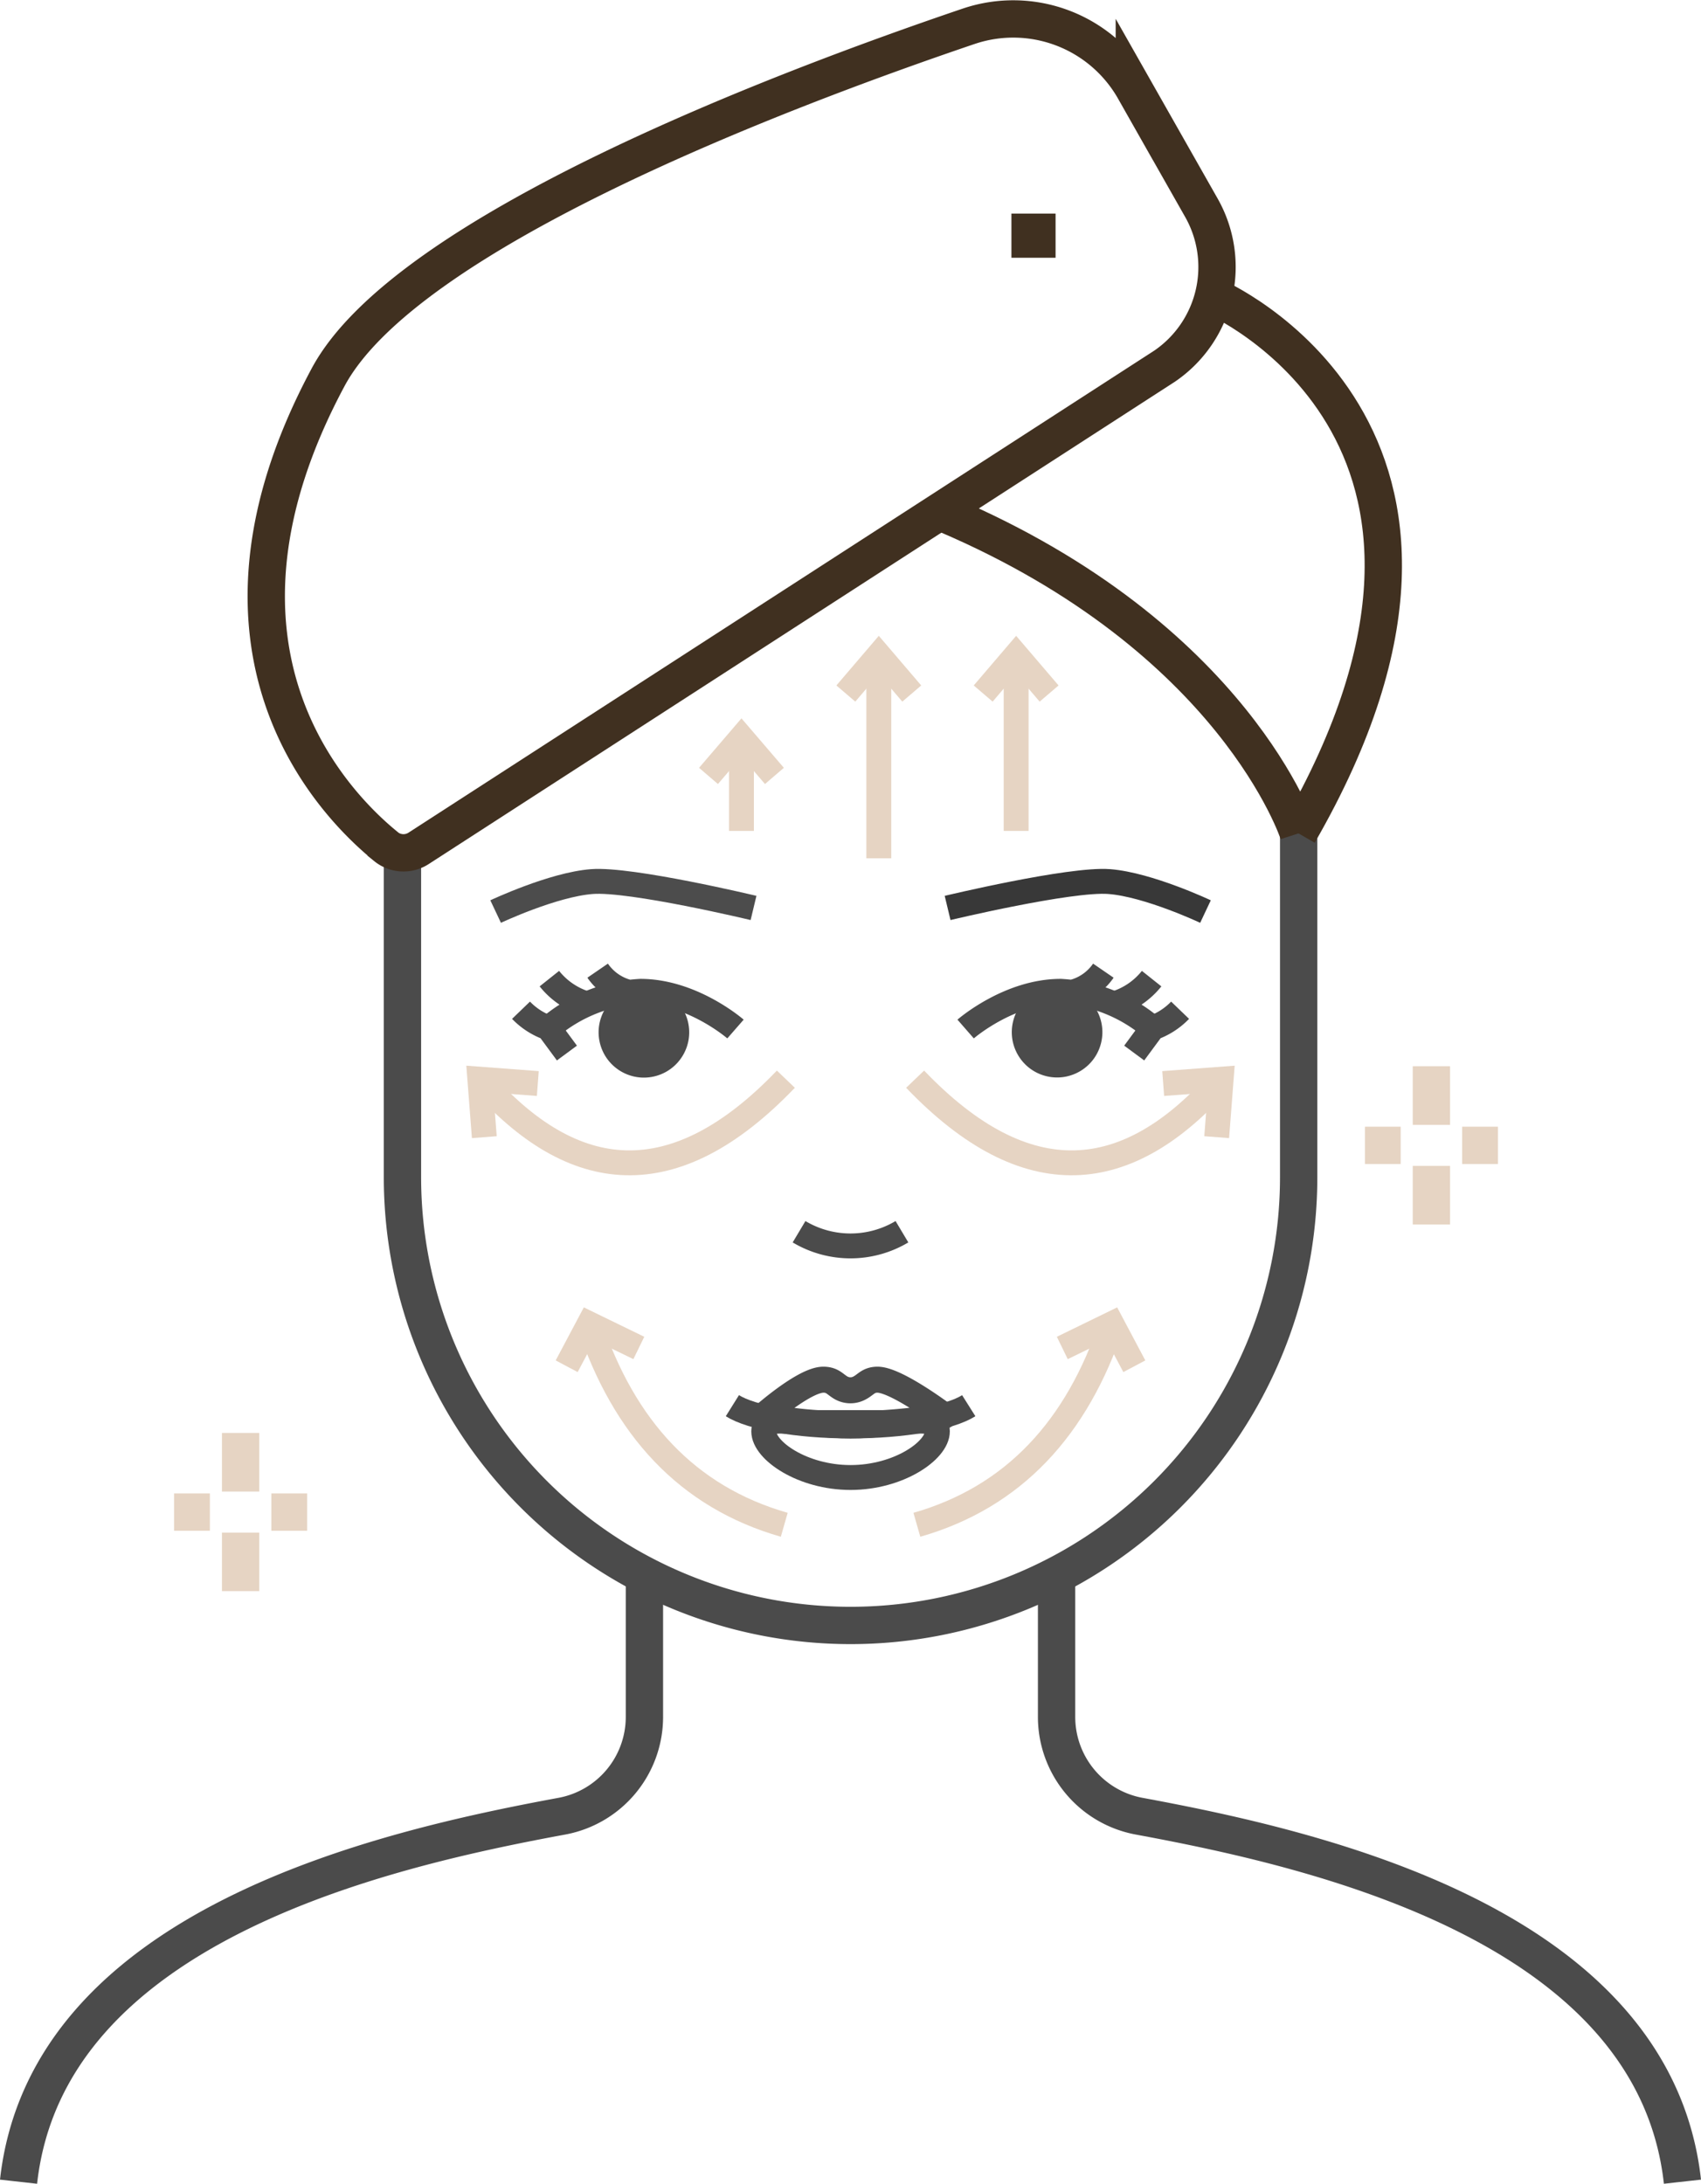<svg xmlns="http://www.w3.org/2000/svg" width="136.732" height="175.489" viewBox="0 0 136.732 175.489">
  <g id="AAMedspa_Fillers-Blog_icon3" transform="translate(0.001 0.024)">
    <g id="Group_482" data-name="Group 482">
      <g id="Group_461" data-name="Group 461">
        <g id="Group_459" data-name="Group 459">
          <line id="Line_105" data-name="Line 105" x2="2.87" transform="translate(109.72 92.02)" fill="none" stroke="#e6d4c3" stroke-miterlimit="10" stroke-width="3"/>
          <line id="Line_106" data-name="Line 106" x2="2.88" transform="translate(117.53 92.02)" fill="none" stroke="#e6d4c3" stroke-miterlimit="10" stroke-width="3"/>
        </g>
        <g id="Group_460" data-name="Group 460">
          <line id="Line_107" data-name="Line 107" y2="4.71" transform="translate(115.06 85.66)" fill="none" stroke="#e6d4c3" stroke-miterlimit="10" stroke-width="3"/>
          <line id="Line_108" data-name="Line 108" y2="4.71" transform="translate(115.06 93.67)" fill="none" stroke="#e6d4c3" stroke-miterlimit="10" stroke-width="3"/>
        </g>
      </g>
      <g id="Group_464" data-name="Group 464">
        <g id="Group_462" data-name="Group 462">
          <line id="Line_109" data-name="Line 109" x2="2.88" transform="translate(13.99 121.49)" fill="none" stroke="#e6d4c3" stroke-miterlimit="10" stroke-width="3"/>
          <line id="Line_110" data-name="Line 110" x2="2.88" transform="translate(21.81 121.49)" fill="none" stroke="#e6d4c3" stroke-miterlimit="10" stroke-width="3"/>
        </g>
        <g id="Group_463" data-name="Group 463">
          <line id="Line_111" data-name="Line 111" y2="4.71" transform="translate(19.34 115.13)" fill="none" stroke="#e6d4c3" stroke-miterlimit="10" stroke-width="3"/>
          <line id="Line_112" data-name="Line 112" y2="4.7" transform="translate(19.34 123.14)" fill="none" stroke="#e6d4c3" stroke-miterlimit="10" stroke-width="3"/>
        </g>
      </g>
      <g id="Group_465" data-name="Group 465">
        <line id="Line_113" data-name="Line 113" y1="16.34" transform="translate(70.64 52.61)" fill="none" stroke="#e6d4c3" stroke-miterlimit="10" stroke-width="2"/>
        <path id="Path_162" data-name="Path 162" d="M67.99,55.71l2.65-3.1,2.65,3.1" fill="none" stroke="#e6d4c3" stroke-miterlimit="10" stroke-width="2"/>
      </g>
      <g id="Group_466" data-name="Group 466">
        <line id="Line_114" data-name="Line 114" y1="14.14" transform="translate(81.68 52.61)" fill="none" stroke="#e6d4c3" stroke-miterlimit="10" stroke-width="2"/>
        <path id="Path_163" data-name="Path 163" d="M79.03,55.71l2.65-3.1,2.65,3.1" fill="none" stroke="#e6d4c3" stroke-miterlimit="10" stroke-width="2"/>
      </g>
      <g id="Group_467" data-name="Group 467">
        <line id="Line_115" data-name="Line 115" y1="7.51" transform="translate(59.6 59.24)" fill="none" stroke="#e6d4c3" stroke-miterlimit="10" stroke-width="2"/>
        <path id="Path_164" data-name="Path 164" d="M56.95,62.33l2.65-3.09,2.65,3.09" fill="none" stroke="#e6d4c3" stroke-miterlimit="10" stroke-width="2"/>
      </g>
      <g id="Group_472" data-name="Group 472">
        <g id="Group_468" data-name="Group 468">
          <path id="Path_165" data-name="Path 165" d="M63.04,122.51c-7.78-2.23-12.88-7.77-15.67-16.15" fill="none" stroke="#e6d4c3" stroke-miterlimit="10" stroke-width="2"/>
          <path id="Path_166" data-name="Path 166" d="M45.55,109.77l1.81-3.41,3.99,1.94" fill="none" stroke="#e6d4c3" stroke-miterlimit="10" stroke-width="2"/>
        </g>
        <g id="Group_469" data-name="Group 469">
          <path id="Path_167" data-name="Path 167" d="M73.7,122.51c7.78-2.23,12.88-7.77,15.67-16.15" fill="none" stroke="#e6d4c3" stroke-miterlimit="10" stroke-width="2"/>
          <path id="Path_168" data-name="Path 168" d="M91.18,109.77l-1.81-3.41-3.98,1.94" fill="none" stroke="#e6d4c3" stroke-miterlimit="10" stroke-width="2"/>
        </g>
        <g id="Group_470" data-name="Group 470">
          <path id="Path_169" data-name="Path 169" d="M63.17,86.7c-8.97,9.37-17.11,8.55-24.6,0" fill="none" stroke="#e6d4c3" stroke-miterlimit="10" stroke-width="2"/>
          <path id="Path_170" data-name="Path 170" d="M38.93,91.36l-.36-4.66,4.66.35" fill="none" stroke="#e6d4c3" stroke-miterlimit="10" stroke-width="2"/>
        </g>
        <g id="Group_471" data-name="Group 471">
          <path id="Path_171" data-name="Path 171" d="M73.56,86.7c8.97,9.37,17.11,8.55,24.6,0" fill="none" stroke="#e6d4c3" stroke-miterlimit="10" stroke-width="2"/>
          <path id="Path_172" data-name="Path 172" d="M97.8,91.36l.36-4.66-4.66.35" fill="none" stroke="#e6d4c3" stroke-miterlimit="10" stroke-width="2"/>
        </g>
      </g>
      <g id="Group_474" data-name="Group 474">
        <path id="Path_173" data-name="Path 173" d="M104.39,65.08v29.5A36.024,36.024,0,0,1,68.37,130.6h0A36.024,36.024,0,0,1,32.35,94.58V69.54" fill="none" stroke="#4b4b4b" stroke-miterlimit="10" stroke-width="3"/>
        <g id="Group_473" data-name="Group 473">
          <path id="Path_174" data-name="Path 174" d="M1.49,175.3c2.29-20.62,29.39-26.73,43.66-29.37a8.115,8.115,0,0,0,6.65-7.98V127.37" fill="none" stroke="#4b4b4b" stroke-miterlimit="10" stroke-width="3"/>
          <path id="Path_175" data-name="Path 175" d="M135.24,175.3c-2.29-20.62-29.39-26.73-43.66-29.37a8.115,8.115,0,0,1-6.65-7.98V127.37" fill="none" stroke="#4b4b4b" stroke-miterlimit="10" stroke-width="3"/>
        </g>
        <path id="Path_176" data-name="Path 176" d="M31.02,68.01a2.239,2.239,0,0,0,2.63.14L93.6,29.41a9.644,9.644,0,0,0,2.97-12.74l-5.39-9.5A11.186,11.186,0,0,0,77.86,2.09C62.67,7.24,32.6,18.66,26.37,30.3c-11.73,21.89.44,34.28,4.65,37.7Z" fill="none" stroke="#403020" stroke-miterlimit="10" stroke-width="3"/>
        <path id="Path_177" data-name="Path 177" d="M104.37,66.95S99.3,51.24,76.05,41.31" fill="none" stroke="#403020" stroke-miterlimit="10" stroke-width="3"/>
        <path id="Path_178" data-name="Path 178" d="M97.53,23.78s25.48,10.87,6.85,43.17" fill="none" stroke="#403020" stroke-miterlimit="10" stroke-width="3"/>
        <rect id="Rectangle_766" data-name="Rectangle 766" width="0.55" height="0.55" transform="translate(82.8 18.64)" fill="none" stroke="#403020" stroke-miterlimit="10" stroke-width="3"/>
      </g>
      <g id="Group_481" data-name="Group 481">
        <g id="Group_479" data-name="Group 479">
          <g id="Group_476" data-name="Group 476">
            <circle id="Ellipse_26" data-name="Ellipse 26" cx="3.64" cy="3.64" r="3.64" transform="matrix(0.974, -0.228, 0.228, 0.974, 47.383, 80.218)" fill="#4b4b4b"/>
            <g id="Group_475" data-name="Group 475">
              <path id="Path_179" data-name="Path 179" d="M44.02,82.67a12.368,12.368,0,0,1,7.46-3.03c4.17,0,7.64,3.03,7.64,3.03" fill="none" stroke="#4b4b4b" stroke-miterlimit="10" stroke-width="2"/>
              <path id="Path_180" data-name="Path 180" d="M50.35,79.66a4.275,4.275,0,0,1-2.31-1.68" fill="none" stroke="#4b4b4b" stroke-miterlimit="10" stroke-width="2"/>
              <path id="Path_181" data-name="Path 181" d="M47.15,80.64a6.018,6.018,0,0,1-2.99-2.02" fill="none" stroke="#4b4b4b" stroke-miterlimit="10" stroke-width="2"/>
              <path id="Path_182" data-name="Path 182" d="M41.88,81.16a5.726,5.726,0,0,0,2.2,1.42l1.49,2.02" fill="none" stroke="#4b4b4b" stroke-miterlimit="10" stroke-width="2"/>
            </g>
            <path id="Path_183" data-name="Path 183" d="M60.57,72.94s-9.85-2.36-12.99-2.12-7.74,2.41-7.74,2.41" fill="none" stroke="#4c4c4c" stroke-miterlimit="10" stroke-width="2"/>
          </g>
          <g id="Group_478" data-name="Group 478">
            <circle id="Ellipse_27" data-name="Ellipse 27" cx="3.64" cy="3.64" r="3.64" transform="matrix(0.228, -0.974, 0.974, 0.228, 80.596, 85.638)" fill="#4b4b4b"/>
            <g id="Group_477" data-name="Group 477">
              <path id="Path_184" data-name="Path 184" d="M92.72,82.67a12.368,12.368,0,0,0-7.46-3.03c-4.17,0-7.64,3.03-7.64,3.03" fill="none" stroke="#4b4b4b" stroke-miterlimit="10" stroke-width="2"/>
              <path id="Path_185" data-name="Path 185" d="M86.38,79.66a4.275,4.275,0,0,0,2.31-1.68" fill="none" stroke="#4b4b4b" stroke-miterlimit="10" stroke-width="2"/>
              <path id="Path_186" data-name="Path 186" d="M89.58,80.64a6.018,6.018,0,0,0,2.99-2.02" fill="none" stroke="#4b4b4b" stroke-miterlimit="10" stroke-width="2"/>
              <path id="Path_187" data-name="Path 187" d="M94.86,81.16a5.726,5.726,0,0,1-2.2,1.42L91.17,84.6" fill="none" stroke="#4b4b4b" stroke-miterlimit="10" stroke-width="2"/>
            </g>
            <path id="Path_188" data-name="Path 188" d="M76.17,72.94s9.85-2.36,12.99-2.12,7.74,2.41,7.74,2.41" fill="none" stroke="#383838" stroke-miterlimit="10" stroke-width="2"/>
          </g>
        </g>
        <path id="Path_189" data-name="Path 189" d="M64.23,98.96a8.069,8.069,0,0,0,8.27,0" fill="none" stroke="#4b4b4b" stroke-miterlimit="10" stroke-width="2"/>
        <g id="Group_480" data-name="Group 480">
          <path id="Path_190" data-name="Path 190" d="M75.35,115c0,1.55-3.12,3.71-6.98,3.71s-6.98-2.16-6.98-3.71,3.12-.43,6.98-.43S75.35,113.45,75.35,115Z" fill="none" stroke="#4b4b4b" stroke-miterlimit="10" stroke-width="2"/>
          <path id="Path_191" data-name="Path 191" d="M77.87,112.94c-1.52.96-5.2,1.63-9.5,1.63s-7.98-.68-9.5-1.63" fill="none" stroke="#4b4b4b" stroke-miterlimit="10" stroke-width="2"/>
          <path id="Path_192" data-name="Path 192" d="M70.54,110.85c-.73,0-.92.38-1.42.65a1.527,1.527,0,0,1-1.52,0c-.49-.28-.68-.65-1.42-.65-1.53,0-4.8,2.9-4.8,2.9a28.785,28.785,0,0,0,4.32.59h5.31a41.8,41.8,0,0,0,4.89-.59s-3.84-2.9-5.36-2.9Z" fill="none" stroke="#4b4b4b" stroke-linejoin="round" stroke-width="2.09"/>
        </g>
      </g>
    </g>
  </g>
</svg>
